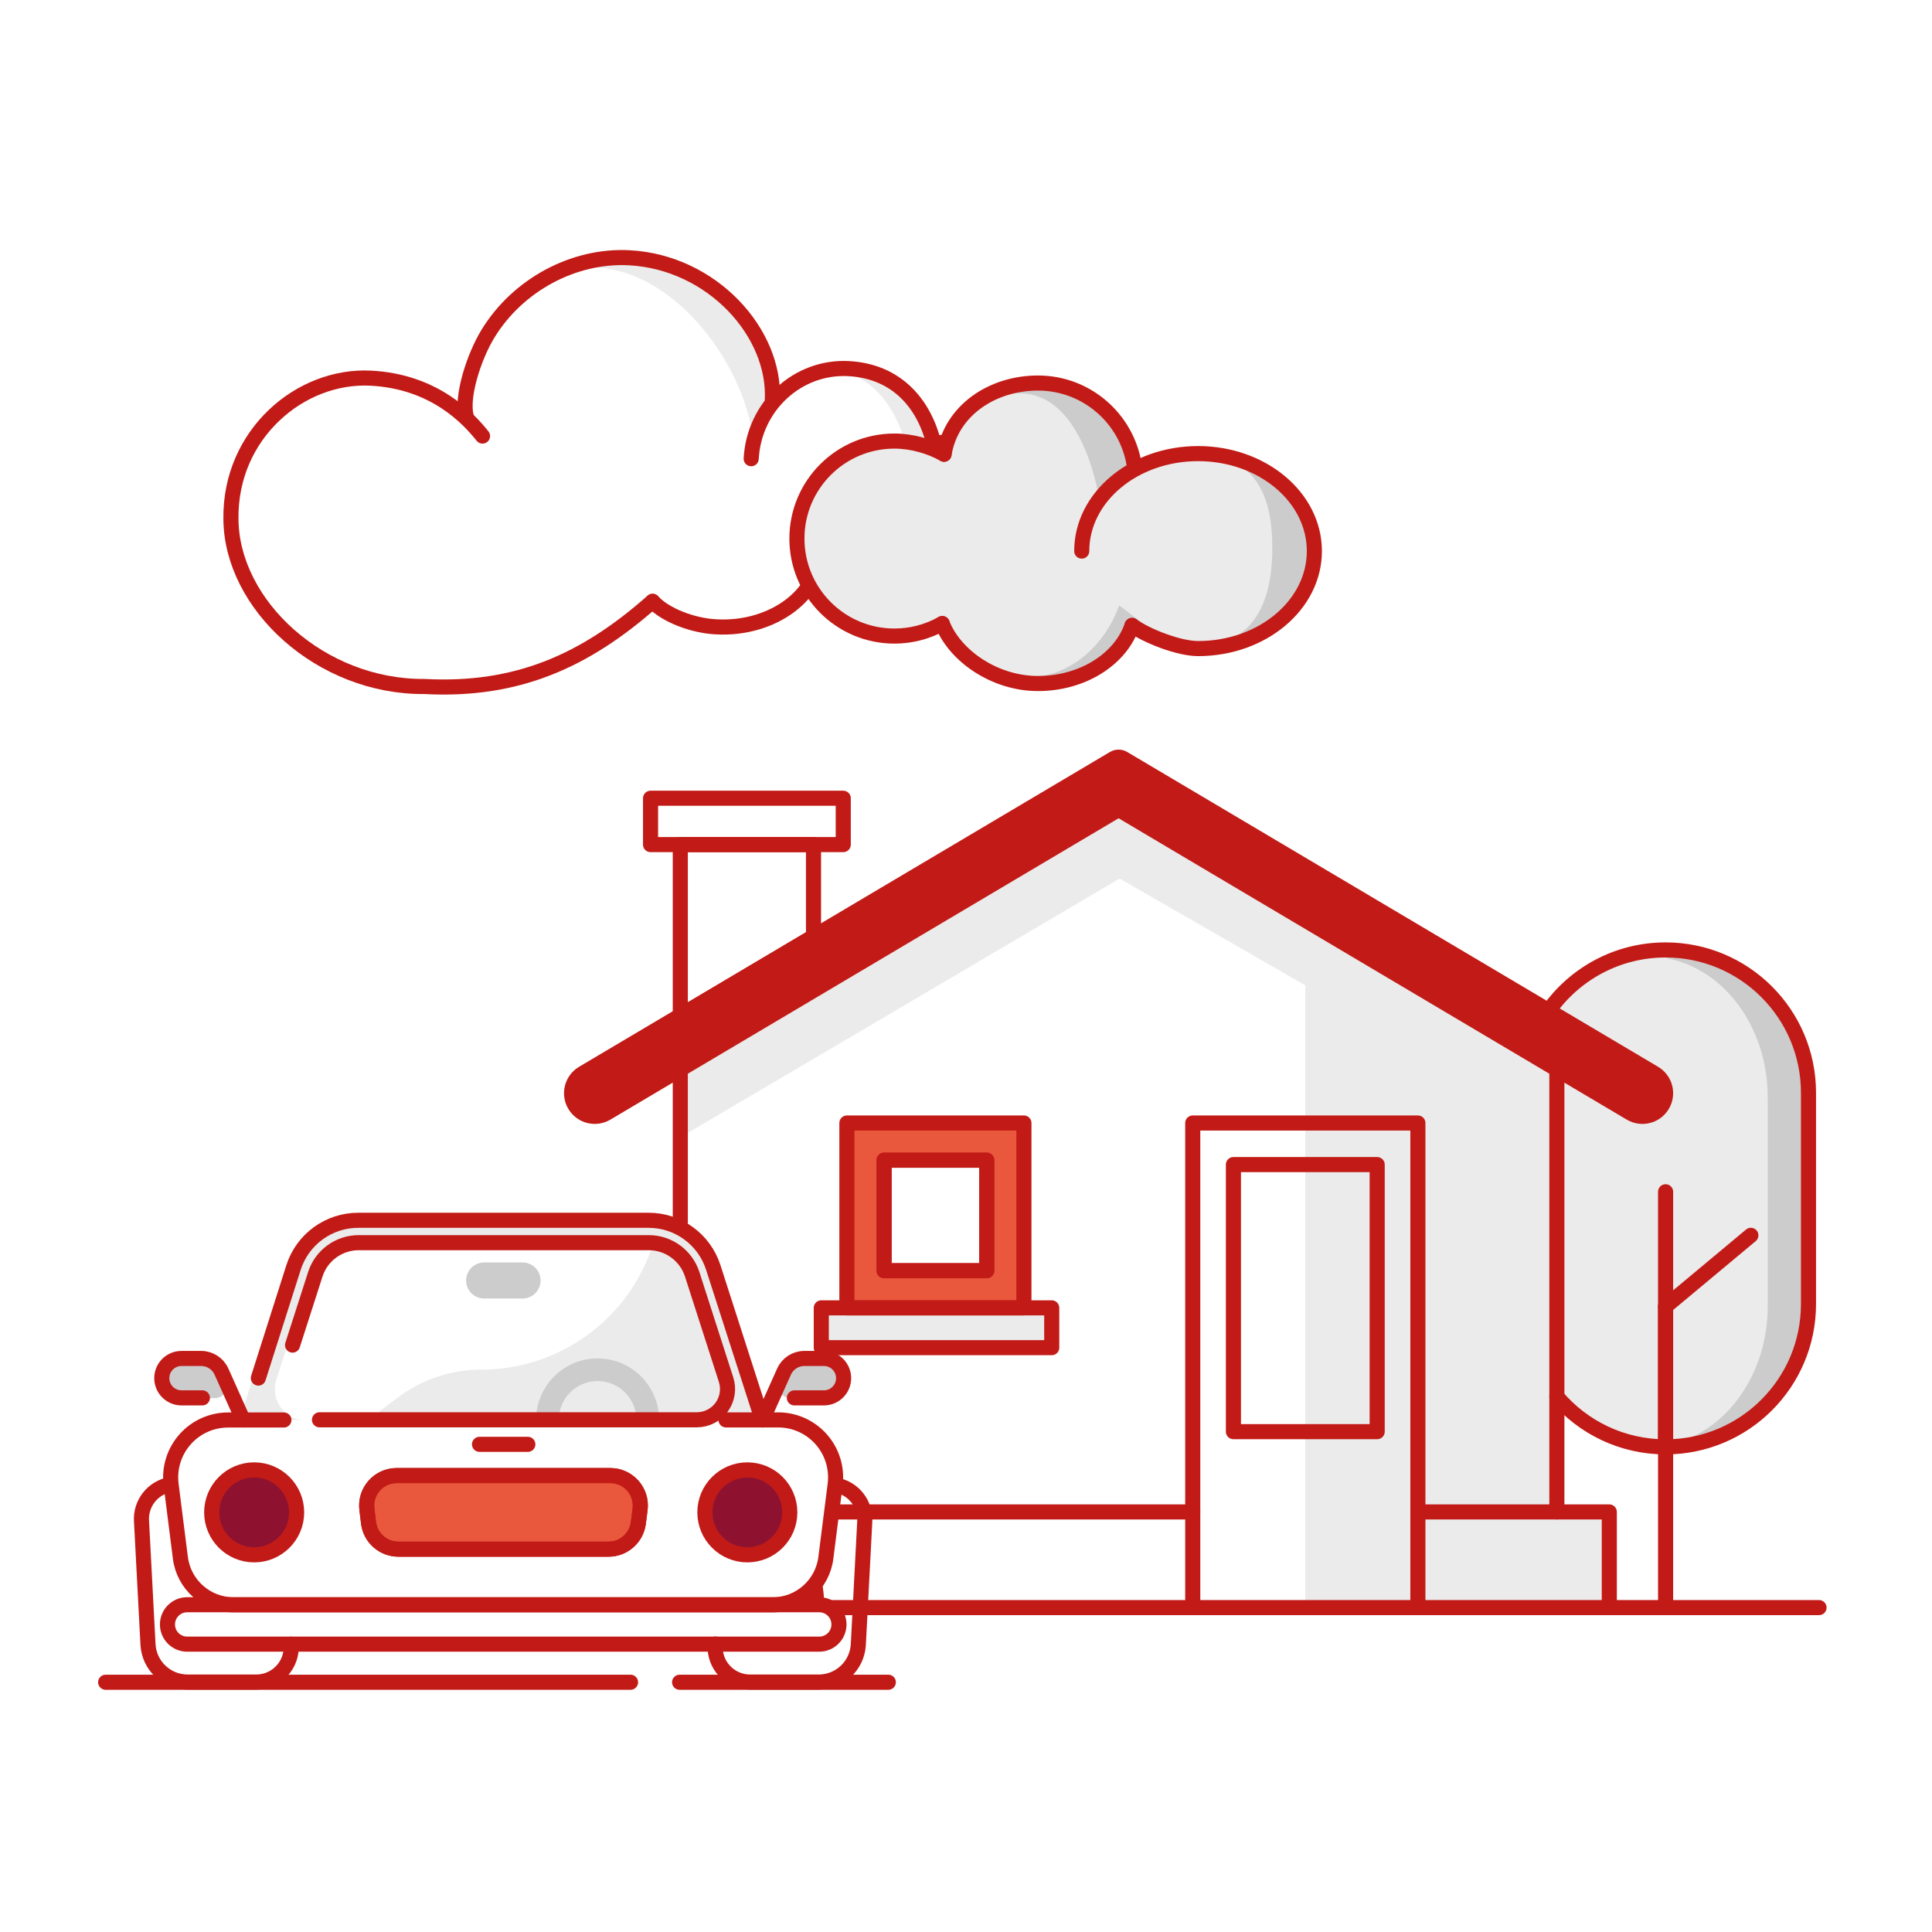 <?xml version="1.0" encoding="UTF-8"?>
<svg width="128px" height="128px" viewBox="0 0 128 128" version="1.1" xmlns="http://www.w3.org/2000/svg" xmlns:xlink="http://www.w3.org/1999/xlink">
    <title>Arrange to deliver your repaired car while you were on tour 100 kms away from your residence. Cost to deliver the repaired car only will be borne by us, as per specified limits.</title>
    <g id="Page-1" stroke="none" stroke-width="1" fill="none" fill-rule="evenodd">
        <g id="1" transform="translate(-1877, -14523)">
            <g id="Arrange-to-deliver-your-repaired-car-while-you-were-on-tour-100-kms-away-from-your-residence.-Cost-to-deliver-the-repaired-car-only-will-be-borne-by-us,-as-per-specified-limits." transform="translate(1877, 14523)">
                <polygon id="Fill-1" fill="#FFFFFF" points="0 128 128 128 128 0 0 0"></polygon>
                <g id="Group-189" transform="translate(7, 17)">
                    <g id="Group-27" transform="translate(8.299, -0)">
                        <path d="M14.567,27.7 C18.887,27.978 24.58,25.604 27.936,22.84 C32.959,26.433 38.007,24.373 38.68,19.838 C40.353,20.921 41.867,20.765 43.268,19.732 C44.081,20.781 45.335,21.486 46.774,21.563 C49.382,21.702 51.608,19.728 51.746,17.153 C51.884,14.579 49.881,12.378 47.273,12.238 C46.917,12.219 46.778,12.21 46.44,12.266 L46.437,12.273 C45.824,9.609 43.534,7.562 40.692,7.41 C38.768,7.354 37.046,8.035 35.541,9.5 C35.804,4.583 31.444,0.689 25.866,0.049 C19.533,-0.676 15.055,6.772 15.582,10.548 C14.778,9.396 12.995,8.188 9.284,8.056 C4.681,8.155 0.796,12.03 0.814,16.241 C0.504,22.021 5.973,27.033 14.567,27.7" id="Fill-1" fill="#EBEBEB"></path>
                        <path d="M0.008,16.847 C0.645,24.618 5.001,27.877 12.82,28.482 C17.055,28.755 24.644,25.607 27.936,22.84 C32.856,26.428 38.085,24.179 38.75,19.643 C40.389,20.725 41.873,20.567 43.248,19.533 C44.043,20.581 45.272,21.284 46.682,21.36 C49.238,21.496 50.141,19.675 50.278,17.1 C50.386,15.079 49.462,12.591 46.906,12.455 C46.245,12.447 45.554,12.857 44.997,13.458 C44.399,10.796 43.03,7.854 39.841,7.516 C36.978,7.515 35.029,11.397 34.629,13.422 C34.892,8.505 30.081,1.035 24.203,0.72 C19.471,0.6 15.061,6.814 15.582,10.548 C14.714,9.941 11.917,8.072 9.283,8.055 C5.249,7.994 0.227,12.757 0.008,16.847" id="Fill-3" fill="#FFFFFF"></path>
                        <path d="M16.67,11.89 C15.737,10.724 13.497,8.281 9.283,8.055 C4.581,7.804 -0.079,11.78 0.001,17.386 C0.037,23.069 5.948,28.534 12.82,28.482 C18.955,28.81 23.46,26.793 27.936,22.84" id="Stroke-5" stroke="#C21B17" stroke-linecap="round" stroke-linejoin="round"></path>
                        <path d="M44.839,13.427 C45.234,13.093 46.212,12.187 47.899,12.277 C50.286,12.463 51.883,14.579 51.746,17.153 C51.608,19.728 49.424,21.705 46.868,21.568 C45.456,21.492 44.313,20.711 43.519,19.661" id="Stroke-7" stroke="#C21B17" stroke-linecap="round" stroke-linejoin="round"></path>
                        <path d="M43.519,19.661 C42.365,20.938 40.569,21.381 38.816,19.921 C39.021,22.151 36.079,24.744 32.155,24.53 C30.592,24.456 28.765,23.749 27.936,22.84" id="Stroke-9" stroke="#C21B17" stroke-linecap="round" stroke-linejoin="round"></path>
                        <path d="M34.47,13.391 C34.656,9.914 37.544,7.242 40.921,7.422 C44.164,7.596 45.942,9.807 46.579,12.412" id="Stroke-11" stroke="#C21B17" stroke-linecap="round" stroke-linejoin="round"></path>
                        <path d="M35.869,9.518 C36.108,5.064 31.891,0.372 26.397,0.078 C22.694,-0.12 18.994,1.896 17.034,5.102 C16.084,6.654 15.266,9.267 15.582,10.548" id="Stroke-13" stroke="#C21B17" stroke-linecap="round" stroke-linejoin="round"></path>
                        <path d="M64.075,13.052 C62.865,13.052 61.363,13.304 59.835,13.739 C59.313,10.694 56.663,8.377 53.469,8.377 C50.437,8.377 47.715,10.193 47.248,13.095 C46.313,12.568 45.108,12.222 43.958,12.222 C40.391,12.222 37.499,15.114 37.499,18.681 C37.499,22.249 40.391,25.141 43.958,25.141 C45.11,25.141 46.191,24.84 47.127,24.312 L47.307,24.629 C48.13,26.748 50.578,28.286 53.469,28.286 C56.448,28.286 58.956,26.655 59.702,24.436 C60.681,25.141 62.803,25.971 64.075,25.971 C68.331,25.971 71.781,23.079 71.781,19.511 C71.781,15.944 68.331,13.052 64.075,13.052" id="Fill-15" fill="#CCCCCC"></path>
                        <path d="M63.61,13.052 C62.399,13.052 58.584,13.483 57.536,16.1 C57.015,13.055 55.466,9.06 52.273,9.06 C49.24,9.06 47.715,10.193 47.248,13.095 C46.313,12.568 45.108,12.222 43.958,12.222 C40.391,12.222 37.499,15.114 37.499,18.681 C37.499,22.249 40.391,25.141 43.958,25.141 C45.11,25.141 46.191,24.84 47.127,24.312 L47.306,24.629 C48.443,26.361 50.03,27.839 52.922,27.839 C55.9,27.839 58.099,25.326 58.846,23.108 C59.824,23.812 62.264,25.929 63.536,25.929 C67.792,25.929 68.995,22.88 68.995,19.312 C68.995,15.745 67.865,13.052 63.61,13.052" id="Fill-17" fill="#EBEBEB"></path>
                        <path d="M47.127,24.311 C46.191,24.839 45.11,25.141 43.958,25.141 C40.391,25.141 37.499,22.249 37.499,18.682 C37.499,15.114 40.391,12.222 43.958,12.222 C45.108,12.222 46.312,12.568 47.248,13.095" id="Stroke-19" stroke="#C21B17" stroke-linecap="round"></path>
                        <path d="M47.248,13.095 C47.714,10.193 50.437,8.377 53.469,8.377 C56.668,8.377 59.324,10.702 59.838,13.754" id="Stroke-21" stroke="#C21B17" stroke-linecap="round"></path>
                        <path d="M59.702,24.436 C58.956,26.654 56.448,28.285 53.469,28.285 C50.578,28.285 47.951,26.431 47.127,24.311" id="Stroke-23" stroke="#C21B17" stroke-linecap="round"></path>
                        <path d="M56.369,19.511 C56.369,15.944 59.819,13.052 64.076,13.052 C68.331,13.052 71.781,15.944 71.781,19.511 C71.781,23.078 68.331,25.97 64.076,25.97 C62.803,25.97 60.682,25.141 59.703,24.436" id="Stroke-25" stroke="#C21B17" stroke-linecap="round"></path>
                    </g>
                    <g id="Group-186" transform="translate(0, 25.818)">
                        <g id="Group-187" transform="translate(-0, -0)">
                            <g id="Group-68" transform="translate(29.031, -0)">
                                <line x1="9.631" y1="0.018" x2="8.851" y2="0.697" id="Fill-7" fill="#FFFFFF"></line>
                                <polygon id="Fill-31" fill="#FFFFFF" points="17.866 19.229 17.866 13.14 9.04 13.14 9.04 24.463"></polygon>
                                <polygon id="Fill-33" fill="#FFFFFF" points="18.381 63.628 70.589 63.628 70.589 57.351 15.616 57.351 17.409 60.266"></polygon>
                                <polygon id="Fill-37" fill="#E9573D" points="20.078 43.831 31.806 43.831 31.806 31.584 20.078 31.584"></polygon>
                                <polyline id="Fill-39" fill="#EBEBEB" points="57.907 63.628 57.907 31.584 42.991 31.584 42.991 63.628"></polyline>
                                <path d="M67.113,49.714 C68.85,51.75 71.433,53.04 74.319,53.04 L74.319,53.04 C79.547,53.04 83.786,48.803 83.786,43.575 L83.786,29.585 C83.786,24.356 79.547,20.118 74.319,20.118 L74.319,20.118 C71.117,20.118 68.286,21.708 66.573,24.141" id="Fill-40" fill="#EBEBEB"></path>
                                <polyline id="Fill-41" fill="#FFFFFF" points="50.449 63.628 50.449 31.584 42.991 31.584 42.991 63.628"></polyline>
                                <polygon id="Fill-42" fill="#EBEBEB" points="18.381 46.468 33.649 46.468 33.649 43.831 18.381 43.831"></polygon>
                                <polygon id="Fill-43" fill="#FFFFFF" points="22.541 41.369 29.343 41.369 29.343 34.047 22.541 34.047"></polygon>
                                <polygon id="Fill-44" fill="#FFFFFF" points="45.686 52.033 55.211 52.033 55.211 34.34 45.686 34.34"></polygon>
                                <path d="M4.155,30.93 L38.078,10.814 L72,30.93 C72.73,31.363 73.672,31.123 74.104,30.393 L74.104,30.393 C74.537,29.663 74.296,28.721 73.567,28.289 L38.396,7.433 C38.2,7.316 37.955,7.316 37.759,7.433 L2.589,28.289 C1.859,28.721 1.619,29.663 2.051,30.393 L2.051,30.393 C2.484,31.123 3.426,31.363 4.155,30.93" id="Fill-45" fill="#C21B17"></path>
                                <polygon id="Fill-46" fill="#FFFFFF" points="7.07 13.139 19.837 13.139 19.837 10.068 7.07 10.068"></polygon>
                                <polyline id="Fill-47" fill="#EBEBEB" points="9.04 32.531 38.147 15.389 50.449 22.464 50.449 63.628 70.588 63.688 70.588 57.351 67.115 57.351 67.115 28.102 37.576 11.112 9.04 28.042"></polyline>
                                <path d="M75.471,20.548 C75.086,20.554 74.7,20.591 74.319,20.658 C78.214,21.332 81.098,25.275 81.086,29.913 L81.086,43.676 C81.102,48.316 78.217,52.262 74.319,52.932 C74.7,53.005 75.085,53.042 75.471,53.041 C79.846,53.041 83.395,48.866 83.401,43.712 L83.401,29.913 C83.406,27.432 82.573,25.049 81.086,23.292 C79.597,21.536 77.577,20.548 75.471,20.548" id="Fill-48" fill="#CCCCCC"></path>
                                <polygon id="Stroke-49" stroke="#C21B17" stroke-linecap="round" stroke-linejoin="round" points="22.541 41.369 29.343 41.369 29.343 34.047 22.541 34.047"></polygon>
                                <path d="M4.155,30.93 L38.078,10.814 L72,30.93 C72.73,31.363 73.672,31.123 74.104,30.393 L74.104,30.393 C74.537,29.663 74.296,28.721 73.567,28.289 L38.396,7.433 C38.2,7.316 37.955,7.316 37.759,7.433 L2.589,28.289 C1.859,28.721 1.619,29.663 2.051,30.393 L2.051,30.393 C2.484,31.123 3.426,31.363 4.155,30.93 Z" id="Stroke-50" stroke="#C21B17" stroke-linecap="round" stroke-linejoin="round"></path>
                                <polygon id="Stroke-51" stroke="#C21B17" stroke-linecap="round" stroke-linejoin="round" points="7.07 13.139 19.837 13.139 19.837 10.068 7.07 10.068"></polygon>
                                <polyline id="Stroke-52" stroke="#C21B17" stroke-linecap="round" stroke-linejoin="round" points="9.04 37.102 9.04 28.042 9.04 54.648"></polyline>
                                <polygon id="Stroke-53" stroke="#C21B17" stroke-linecap="round" stroke-linejoin="round" points="18.381 46.468 33.649 46.468 33.649 43.831 18.381 43.831"></polygon>
                                <polygon id="Stroke-54" stroke="#C21B17" stroke-linecap="round" stroke-linejoin="round" points="20.078 43.831 31.806 43.831 31.806 31.584 20.078 31.584"></polygon>
                                <polygon id="Stroke-55" stroke="#C21B17" stroke-linecap="round" stroke-linejoin="round" points="22.541 41.369 29.343 41.369 29.343 34.047 22.541 34.047"></polygon>
                                <line x1="67.115" y1="28.102" x2="67.115" y2="57.351" id="Stroke-56" stroke="#C21B17" stroke-linecap="round" stroke-linejoin="round"></line>
                                <path d="M18.08,63.689 C18.08,58.696 14.033,54.649 9.04,54.649 C4.047,54.649 0,58.696 0,63.689" id="Stroke-57" stroke="#C21B17" stroke-linecap="round" stroke-linejoin="round"></path>
                                <line x1="74.319" y1="43.738" x2="74.319" y2="63.688" id="Stroke-58" stroke="#C21B17" stroke-linecap="round" stroke-linejoin="round"></line>
                                <polyline id="Stroke-59" stroke="#C21B17" stroke-linecap="round" stroke-linejoin="round" points="57.907 63.628 57.907 31.584 42.991 31.584 42.991 63.628"></polyline>
                                <polygon id="Stroke-60" stroke="#C21B17" stroke-linecap="round" stroke-linejoin="round" points="45.686 52.033 55.211 52.033 55.211 34.34 45.686 34.34"></polygon>
                                <line x1="42.99" y1="57.351" x2="15.484" y2="57.351" id="Stroke-61" stroke="#C21B17" stroke-linecap="round" stroke-linejoin="round"></line>
                                <polyline id="Stroke-62" stroke="#C21B17" stroke-linecap="round" stroke-linejoin="round" points="70.589 63.689 70.589 57.351 57.907 57.351"></polyline>
                                <path d="M67.113,49.714 C68.85,51.75 71.433,53.04 74.319,53.04 L74.319,53.04 C79.547,53.04 83.786,48.803 83.786,43.575 L83.786,29.585 C83.786,24.356 79.547,20.118 74.319,20.118 L74.319,20.118 C71.117,20.118 68.286,21.708 66.573,24.141" id="Stroke-63" stroke="#C21B17" stroke-linecap="round" stroke-linejoin="round"></path>
                                <polygon id="Stroke-64" stroke="#C21B17" stroke-linecap="round" stroke-linejoin="round" points="17.866 19.229 17.866 13.14 9.04 13.14 9.04 24.463"></polygon>
                                <line x1="0" y1="63.689" x2="84.484" y2="63.689" id="Stroke-65" stroke="#C21B17" stroke-linecap="round" stroke-linejoin="round"></line>
                                <line x1="79.969" y1="39.026" x2="74.319" y2="43.738" id="Stroke-66" stroke="#C21B17" stroke-linecap="round" stroke-linejoin="round"></line>
                                <line x1="74.319" y1="36.14" x2="74.319" y2="53.041" id="Stroke-67" stroke="#C21B17" stroke-linecap="round" stroke-linejoin="round"></line>
                            </g>
                            <g id="Group-152" transform="translate(-0, 37.809)">
                                <path d="M40.192,3.184 C39.685,1.607 38.375,0.465 36.805,0.121 L36.255,1.829 C34.664,6.767 30.068,10.115 24.88,10.115 L24.88,10.115 C22.883,10.115 20.941,10.766 19.348,11.969 L17.337,13.487 L43.51,13.487 L40.192,3.184 Z" id="Fill-1" fill="#EBEBEB"></path>
                                <path d="M43.815,13.484 L40.497,3.181 C39.887,1.285 38.122,8.11832914e-14 36.13,8.11832914e-14 L16.536,8.11832914e-14 C14.544,8.11832914e-14 12.78,1.285 12.17,3.181 L8.852,13.484 L9.693,15.137 L15.655,13.484 L13.287,13.484 C11.877,13.484 10.877,12.111 11.309,10.769 L13.603,3.645 C14.013,2.37 15.198,1.507 16.536,1.507 L36.131,1.507 C37.469,1.507 38.653,2.37 39.063,3.643 L40.836,9.15 L41.358,10.769 C41.79,12.111 40.789,13.484 39.38,13.484 L34.458,13.484 L34.458,15.086 L43.116,15.086 L43.116,13.555 L43.815,13.484 Z" id="Fill-3" fill="#EBEBEB"></path>
                                <path d="M5.4,25.691 L47.279,25.691 C48,25.691 48.584,26.275 48.584,26.996 C48.584,27.717 48,28.302 47.279,28.302 L5.4,28.302 C4.679,28.302 4.095,27.717 4.095,26.996 C4.095,26.275 4.679,25.691 5.4,25.691" id="Fill-11" fill="#FFFFFF"></path>
                                <path d="M31.407,13.445 L8.121,13.445 C7.03,13.444 5.99,13.911 5.267,14.728 C4.544,15.546 4.206,16.635 4.341,17.718 L4.956,22.569 C5.177,24.351 6.689,25.689 8.484,25.691 L44.195,25.691 C45.989,25.689 47.502,24.351 47.723,22.569 L48.338,17.712 C48.472,16.629 48.136,15.542 47.414,14.725 C46.692,13.908 45.654,13.439 44.564,13.439 L31.407,13.439 L31.407,13.445 Z" id="Fill-13" fill="#FFFFFF"></path>
                                <path d="M44.662,10.877 L44.946,10.262 C45.183,9.734 45.708,9.393 46.288,9.393 L47.587,9.393 C48.308,9.393 48.892,9.978 48.892,10.699 C48.892,11.42 48.308,12.004 47.587,12.004 L45.377,12.004 C45.106,12.005 44.853,11.867 44.709,11.638 C44.563,11.409 44.546,11.122 44.662,10.877" id="Fill-15" fill="#CCCCCC"></path>
                                <path d="M7.955,10.877 L7.671,10.262 C7.434,9.734 6.909,9.393 6.329,9.393 L5.024,9.393 C4.303,9.393 3.719,9.978 3.719,10.699 C3.719,11.42 4.303,12.004 5.024,12.004 L7.234,12.004 C7.506,12.007 7.761,11.87 7.907,11.641 C8.053,11.412 8.072,11.123 7.955,10.877" id="Fill-17" fill="#CCCCCC"></path>
                                <path d="M42.514,16.757 C44.068,16.757 45.327,18.017 45.327,19.571 C45.327,21.125 44.068,22.385 42.514,22.385 C40.96,22.385 39.7,21.125 39.7,19.571 C39.7,18.017 40.96,16.757 42.514,16.757" id="Fill-19" fill="#8E1230"></path>
                                <path d="M9.839,16.757 C11.393,16.757 12.653,18.017 12.653,19.571 C12.653,21.125 11.393,22.385 9.839,22.385 C8.285,22.385 7.025,21.125 7.025,19.571 C7.025,18.017 8.285,16.757 9.839,16.757" id="Fill-21" fill="#8E1230"></path>
                                <path d="M25.077,3.015 L27.62,3.015 C28.28,3.015 28.814,3.55 28.814,4.209 C28.814,4.869 28.28,5.404 27.62,5.404 L25.077,5.404 C24.418,5.404 23.883,4.869 23.883,4.209 C23.883,3.55 24.418,3.015 25.077,3.015" id="Fill-23" fill="#CCCCCC"></path>
                                <path d="M33.315,22.009 L19.388,22.009 C18.388,22.008 17.545,21.265 17.418,20.273 L17.307,19.368 C17.237,18.802 17.412,18.234 17.789,17.806 C18.165,17.379 18.708,17.134 19.277,17.133 L33.439,17.133 C34.008,17.134 34.55,17.379 34.927,17.806 C35.304,18.234 35.479,18.802 35.408,19.368 L35.292,20.273 C35.164,21.267 34.317,22.011 33.315,22.009" id="Fill-25" fill="#E9573D"></path>
                                <path d="M32.583,10.871 C33.266,10.87 33.923,11.14 34.406,11.623 C34.89,12.106 35.162,12.761 35.162,13.445 L36.665,13.445 C36.665,11.196 34.841,9.372 32.592,9.372 C30.342,9.372 28.519,11.196 28.519,13.445 L30.021,13.445 C30.021,12.028 31.166,10.878 32.583,10.871" id="Fill-27" fill="#CCCCCC"></path>
                                <line x1="-5.51433677e-14" y1="30.826" x2="34.775" y2="30.826" id="Stroke-29" stroke="#C21B17" stroke-linecap="round" stroke-linejoin="round"></line>
                                <path d="M41.098,13.445 L44.558,13.445 C45.648,13.445 46.686,13.914 47.407,14.731 C48.13,15.548 48.466,16.636 48.332,17.718 L47.716,22.576 C47.496,24.357 45.983,25.695 44.188,25.697 L8.478,25.697 C6.683,25.695 5.171,24.357 4.95,22.576 L4.335,17.724 C4.2,16.641 4.538,15.552 5.261,14.735 C5.984,13.917 7.024,13.45 8.115,13.451 L11.809,13.451" id="Stroke-31" stroke="#C21B17" stroke-linecap="round" stroke-linejoin="round"></path>
                                <line x1="38.025" y1="30.826" x2="51.854" y2="30.826" id="Stroke-33" stroke="#C21B17" stroke-linecap="round" stroke-linejoin="round"></line>
                                <path d="M33.315,22.009 L19.388,22.009 C18.388,22.008 17.545,21.265 17.418,20.273 L17.307,19.368 C17.237,18.802 17.412,18.234 17.789,17.806 C18.165,17.379 18.708,17.134 19.277,17.133 L33.439,17.133 C34.008,17.134 34.55,17.379 34.927,17.806 C35.304,18.234 35.479,18.802 35.408,19.368 L35.292,20.273 C35.164,21.267 34.317,22.011 33.315,22.009 Z" id="Stroke-35" stroke="#C21B17" stroke-linecap="round" stroke-linejoin="round"></path>
                                <path d="M10.116,10.674 L12.449,3.341 C13.051,1.472 14.796,0.208 16.759,0.22 L35.944,0.22 C37.908,0.208 39.652,1.472 40.254,3.341 L43.505,13.445" id="Stroke-37" stroke="#C21B17" stroke-linecap="round" stroke-linejoin="round"></path>
                                <path d="M12.382,8.489 L13.89,3.797 C14.293,2.549 15.454,1.704 16.765,1.703 L35.975,1.703 C37.287,1.7 38.45,2.544 38.857,3.791 L40.593,9.19 L41.104,10.779 C41.302,11.398 41.193,12.076 40.81,12.601 C40.426,13.127 39.815,13.438 39.164,13.439 L14.167,13.439" id="Stroke-39" stroke="#C21B17" stroke-linecap="round" stroke-linejoin="round"></path>
                                <path d="M5.4,25.691 L47.279,25.691 C48,25.691 48.584,26.275 48.584,26.996 L48.584,26.996 C48.584,27.717 48,28.302 47.279,28.302 L5.4,28.302 C4.679,28.302 4.095,27.717 4.095,26.996 L4.095,26.996 C4.095,26.275 4.679,25.691 5.4,25.691 Z" id="Stroke-41" stroke="#C21B17" stroke-linecap="round" stroke-linejoin="round"></path>
                                <path d="M43.511,13.445 L44.946,10.243 C45.183,9.715 45.709,9.375 46.288,9.375 L47.587,9.375 C48.308,9.375 48.892,9.959 48.892,10.68 C48.892,11.401 48.308,11.986 47.587,11.986 L45.629,11.986" id="Stroke-43" stroke="#C21B17" stroke-linecap="round" stroke-linejoin="round"></path>
                                <path d="M9.106,13.445 L7.672,10.243 C7.434,9.715 6.909,9.375 6.329,9.375 L5.024,9.375 C4.303,9.375 3.719,9.959 3.719,10.68 C3.719,11.401 4.303,11.986 5.024,11.986 L6.409,11.986" id="Stroke-45" stroke="#C21B17" stroke-linecap="round" stroke-linejoin="round"></path>
                                <line x1="24.769" y1="15.064" x2="27.971" y2="15.064" id="Stroke-47" stroke="#C21B17" stroke-linecap="round" stroke-linejoin="round"></line>
                                <path d="M48.363,17.761 C49.546,17.958 50.383,19.027 50.29,20.224 L49.865,28.351 C49.778,29.726 48.644,30.8 47.267,30.814 L42.723,30.814 C42.078,30.822 41.459,30.56 41.015,30.093 C40.571,29.626 40.342,28.994 40.383,28.351 L40.383,28.295" id="Stroke-49" stroke="#C21B17" stroke-linecap="round" stroke-linejoin="round"></path>
                                <path d="M12.289,28.302 L12.289,28.351 C12.331,28.994 12.101,29.626 11.657,30.093 C11.213,30.561 10.594,30.822 9.95,30.813 L5.406,30.813 C4.028,30.8 2.894,29.726 2.807,28.351 L2.377,20.187 C2.284,18.99 3.12,17.922 4.304,17.724" id="Stroke-51" stroke="#C21B17" stroke-linecap="round" stroke-linejoin="round"></path>
                                <path d="M42.514,16.757 C44.068,16.757 45.327,18.017 45.327,19.571 C45.327,21.125 44.068,22.385 42.514,22.385 C40.96,22.385 39.7,21.125 39.7,19.571 C39.7,18.017 40.96,16.757 42.514,16.757 Z" id="Stroke-53" stroke="#C21B17" stroke-linecap="round" stroke-linejoin="round"></path>
                                <path d="M9.839,16.757 C11.393,16.757 12.653,18.017 12.653,19.571 C12.653,21.125 11.393,22.385 9.839,22.385 C8.285,22.385 7.025,21.125 7.025,19.571 C7.025,18.017 8.285,16.757 9.839,16.757 Z" id="Stroke-55" stroke="#C21B17" stroke-linecap="round" stroke-linejoin="round"></path>
                                <path d="M33.315,22.009 L19.388,22.009 C18.388,22.008 17.545,21.265 17.418,20.273 L17.307,19.368 C17.237,18.802 17.412,18.234 17.789,17.806 C18.165,17.379 18.708,17.134 19.277,17.133 L33.439,17.133 C34.008,17.134 34.55,17.379 34.927,17.806 C35.304,18.234 35.479,18.802 35.408,19.368 L35.292,20.273 C35.164,21.267 34.317,22.011 33.315,22.009 Z" id="Stroke-57" stroke="#C21B17" stroke-linecap="round" stroke-linejoin="round"></path>
                            </g>
                        </g>
                    </g>
                </g>
            </g>
        </g>
    </g>
</svg>